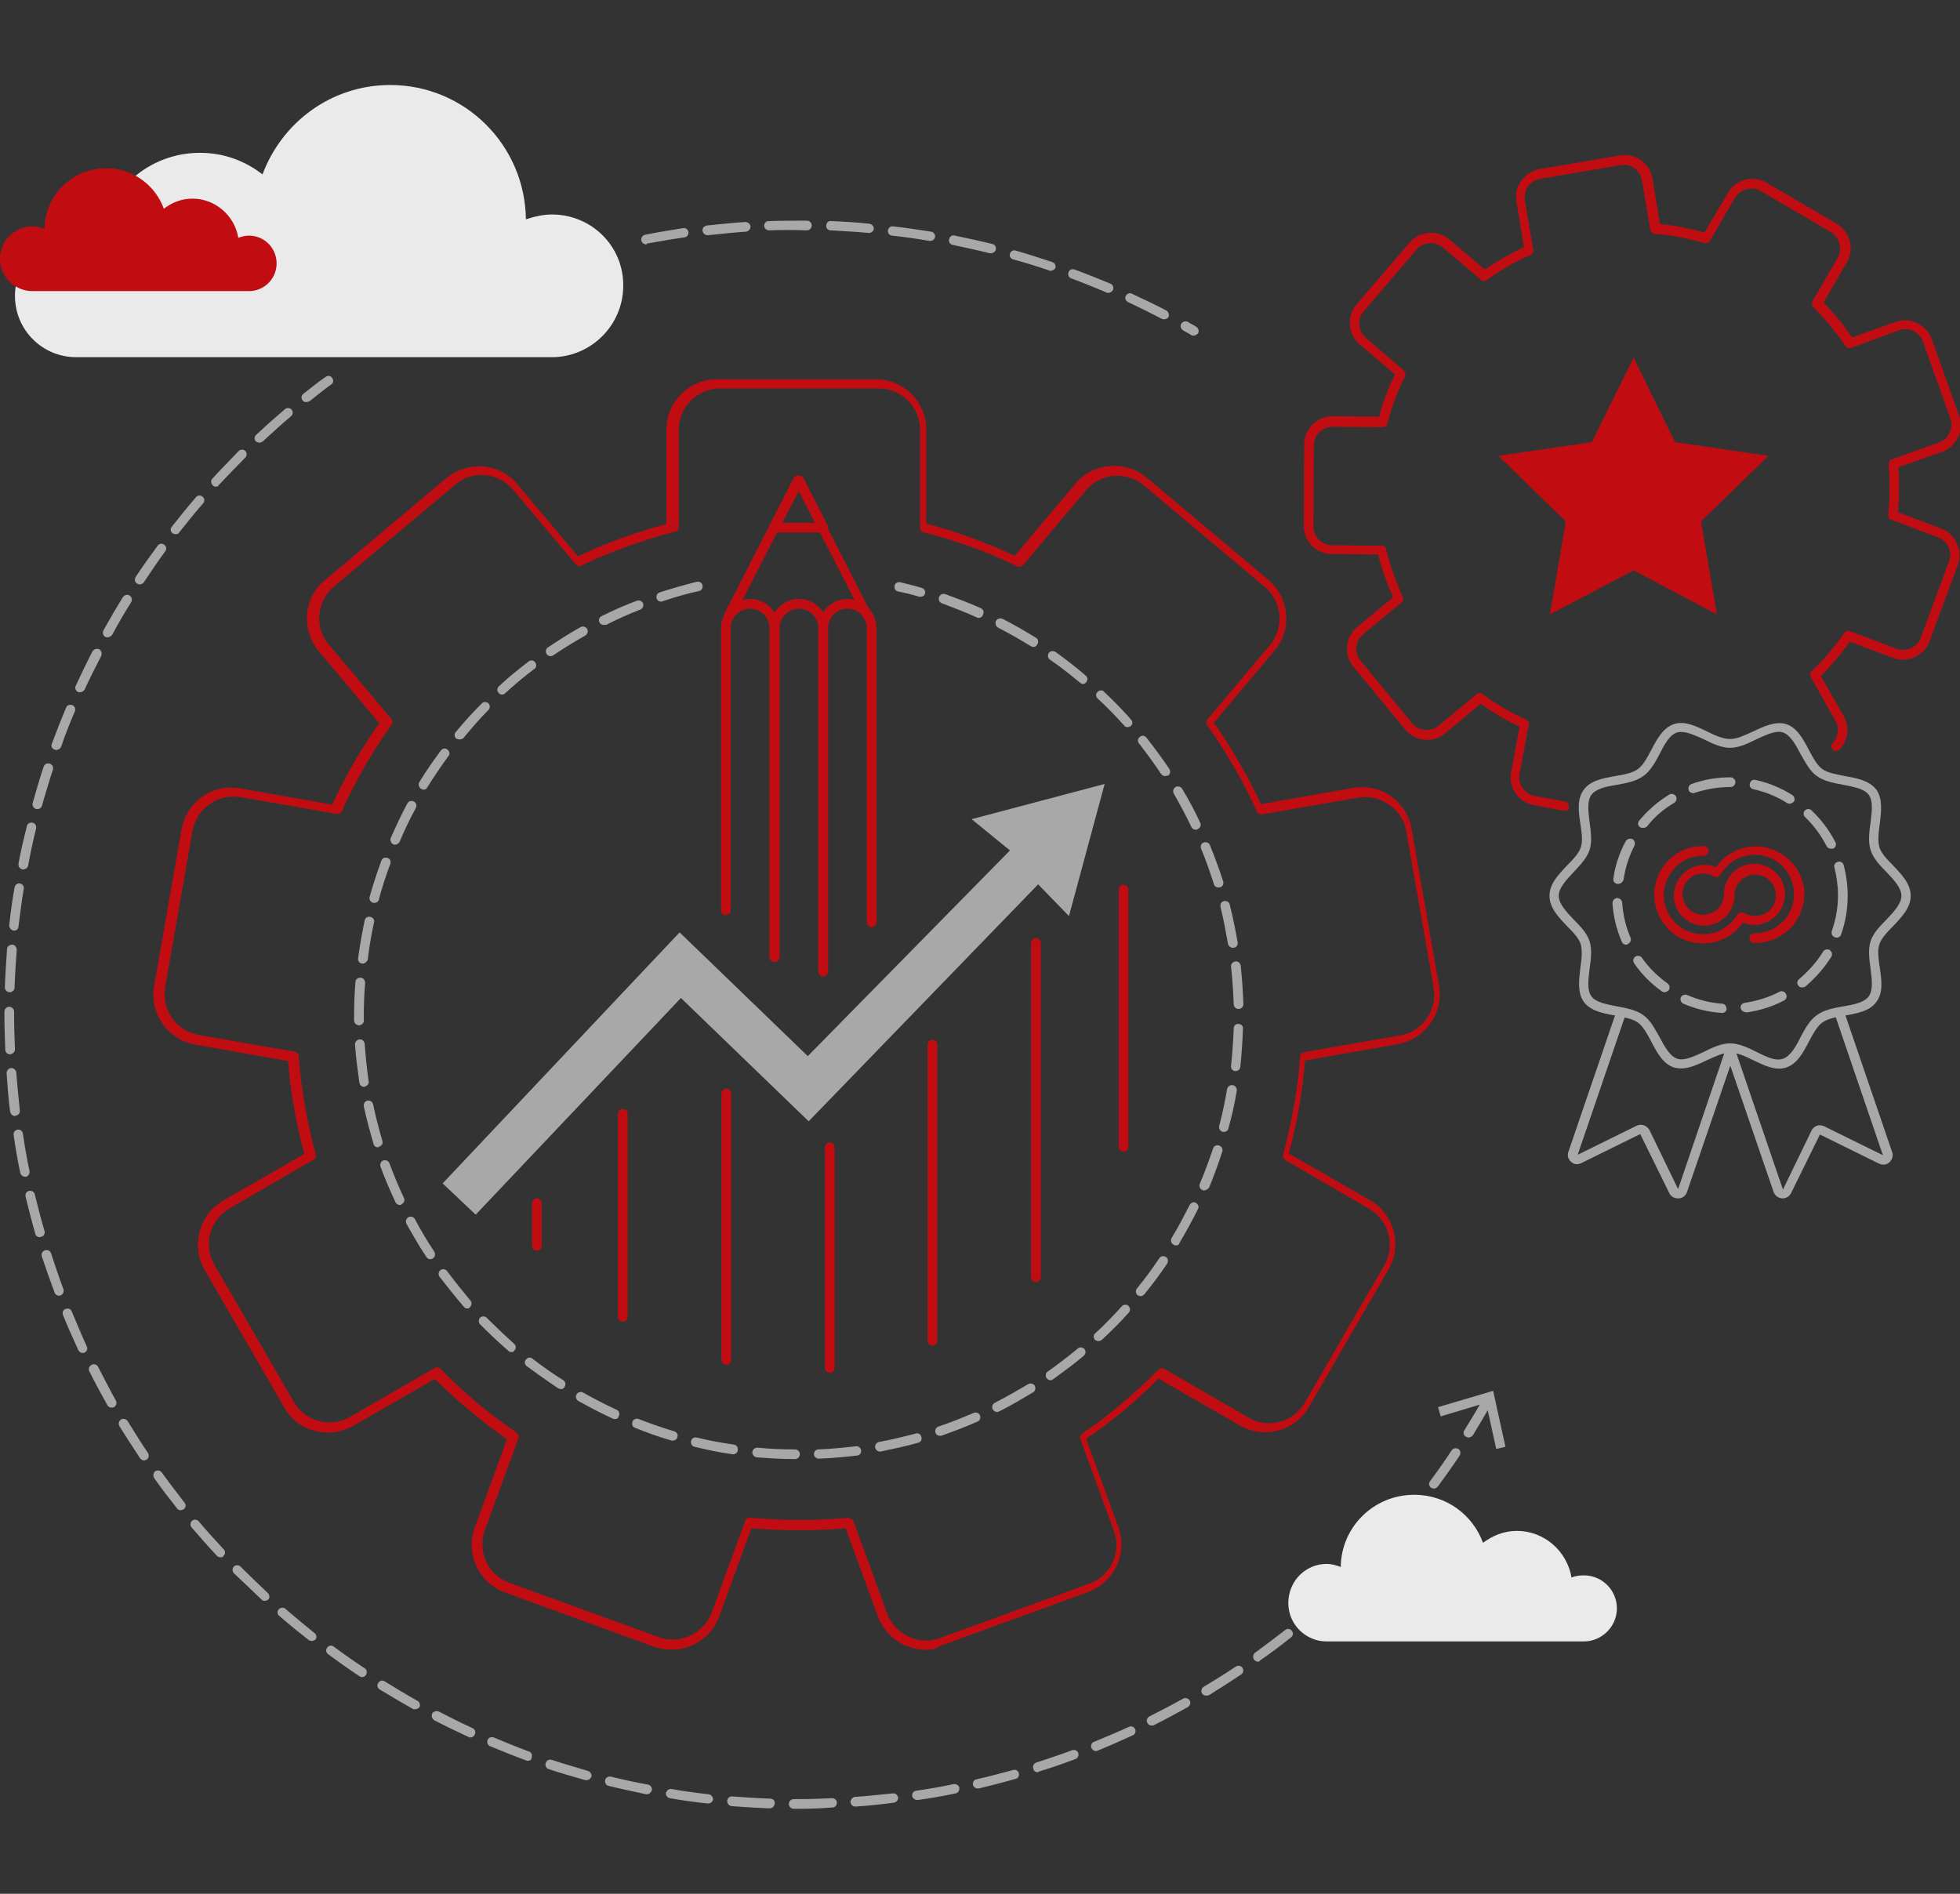<?xml version="1.0" encoding="utf-8"?>
<!-- Generator: Adobe Illustrator 25.0.1, SVG Export Plug-In . SVG Version: 6.00 Build 0)  -->
<svg version="1.1" id="Layer_1" xmlns="http://www.w3.org/2000/svg" xmlns:xlink="http://www.w3.org/1999/xlink" x="0px" y="0px" width="445px" height="430px" viewBox="0 0 445 430" style="enable-background:new 0 0 445 430;" xml:space="preserve">
<rect x="0" y="0" width="445" height="430" fill="#333333" stroke="none"/>
<style type="text/css">
	.st0{fill:#C10D12;}
	.st1{fill:#FFFFFF;stroke:#C10D12;stroke-width:5.469;stroke-linecap:round;stroke-linejoin:round;stroke-miterlimit:10;}
	.st2{fill:#A8A8A8;}
	.st3{fill:none;}
	.st4{fill:#EAEAEA;}
</style>
<g>
	<g>
		<path class="st0" d="M210.2,374.6c-1.7,0-3.3-0.4-4.9-1.1c-2.8-1.3-4.9-3.6-6-6.5l-7.3-20c-7.1,0.6-14.3,0.6-21.4,0l-7.3,20
			c-1.1,2.9-3.2,5.2-6,6.5c-2.8,1.3-5.9,1.4-8.8,0.4l-33.8-12.3c-6-2.2-9.1-8.8-6.9-14.8l7.3-20c-5.8-4.1-11.3-8.7-16.4-13.7
			l-18.4,10.6c-2.7,1.5-5.8,2-8.8,1.2c-3-0.8-5.5-2.7-7-5.4l-18-31.1c-3.2-5.5-1.3-12.6,4.2-15.8l18.4-10.6
			c-1.9-6.9-3.1-13.9-3.7-21.1l-21-3.7c-6.3-1.1-10.5-7.1-9.4-13.4l6.2-35.4c0.5-3,2.2-5.7,4.7-7.5c2.5-1.8,5.6-2.4,8.6-1.9
			l20.9,3.7c3-6.4,6.6-12.7,10.7-18.5l-13.7-16.3c-2-2.4-2.9-5.4-2.7-8.4c0.3-3.1,1.7-5.9,4.1-7.8l27.5-23.1c2.4-2,5.4-2.9,8.4-2.7
			c3.1,0.3,5.9,1.7,7.8,4.1l13.7,16.3c6.4-3,13.2-5.5,20.1-7.3V97.6c0-6.4,5.2-11.5,11.5-11.5h36c6.4,0,11.5,5.2,11.5,11.5v21.3
			c6.9,1.8,13.7,4.3,20.1,7.3l13.7-16.3c4.1-4.9,11.4-5.5,16.3-1.4l27.5,23.1c2.4,2,3.8,4.8,4.1,7.8c0.3,3.1-0.7,6.1-2.7,8.4
			l-13.7,16.3c4.1,5.8,7.7,12.1,10.7,18.5l20.9-3.7c3-0.5,6.1,0.1,8.6,1.9c2.5,1.8,4.2,4.4,4.7,7.5l6.2,35.4
			c1.1,6.3-3.1,12.3-9.4,13.4l-21,3.7c-0.6,7.1-1.8,14.2-3.7,21.1l18.4,10.6c2.7,1.5,4.6,4,5.4,7c0.8,3,0.4,6.1-1.2,8.8l-18,31.1
			c-1.5,2.7-4,4.6-7,5.4c-3,0.8-6.1,0.4-8.8-1.2l-18.4-10.6c-5,5.1-10.5,9.7-16.4,13.7l7.3,20c2.2,6-0.9,12.6-6.9,14.8l-33.8,12.3
			C212.8,374.4,211.5,374.6,210.2,374.6z M192.8,344.8c0.5,0,0.9,0.3,1,0.7l7.6,20.8c0.9,2.4,2.6,4.2,4.9,5.3
			c2.3,1.1,4.8,1.2,7.2,0.3l33.8-12.3c4.9-1.8,7.4-7.2,5.6-12l-7.6-20.8c-0.2-0.5,0-1,0.4-1.3c6.2-4.2,12-9.1,17.3-14.5
			c0.3-0.4,0.9-0.4,1.3-0.2l19.2,11.1c2.2,1.3,4.7,1.6,7.1,0.9c2.4-0.6,4.4-2.2,5.7-4.4l18-31.1c2.6-4.5,1-10.2-3.4-12.8l-19.1-11.1
			c-0.4-0.2-0.6-0.8-0.5-1.2c2-7.3,3.3-14.8,3.9-22.3c0-0.5,0.4-0.9,0.9-1l21.8-3.8c5.1-0.9,8.5-5.8,7.6-10.9l-6.2-35.4
			c-0.4-2.5-1.8-4.6-3.9-6.1c-2.1-1.4-4.5-2-7-1.6l-21.8,3.8c-0.5,0.1-1-0.2-1.2-0.6c-3.1-6.8-6.9-13.4-11.3-19.6
			c-0.3-0.4-0.3-0.9,0-1.3l14.2-16.9c1.6-1.9,2.4-4.4,2.2-6.8c-0.2-2.5-1.4-4.8-3.3-6.4l-27.5-23.1c-4-3.3-9.9-2.8-13.2,1.2
			l-14.2,16.9c-0.3,0.4-0.9,0.5-1.3,0.3c-6.8-3.3-14-5.9-21.3-7.7c-0.5-0.1-0.8-0.6-0.8-1V97.6c0-5.2-4.2-9.4-9.4-9.4h-36
			c-5.2,0-9.4,4.2-9.4,9.4v22.1c0,0.5-0.3,0.9-0.8,1c-7.3,1.9-14.5,4.5-21.3,7.7c-0.4,0.2-1,0.1-1.3-0.3l-14.2-16.9
			c-1.6-1.9-3.9-3.1-6.4-3.3c-2.5-0.2-4.9,0.5-6.8,2.2l-27.5,23.1c-1.9,1.6-3.1,3.9-3.3,6.4c-0.2,2.5,0.5,4.9,2.2,6.8l14.2,16.9
			c0.3,0.4,0.3,0.9,0,1.3c-4.4,6.1-8.2,12.7-11.3,19.6c-0.2,0.5-0.7,0.7-1.2,0.6l-21.8-3.8c-2.5-0.4-5,0.1-7,1.6
			c-2.1,1.4-3.4,3.6-3.9,6.1l-6.2,35.4c-0.9,5.1,2.5,10,7.6,10.9l21.8,3.8c0.5,0.1,0.9,0.5,0.9,1c0.6,7.5,1.9,15,3.9,22.3
			c0.1,0.5-0.1,1-0.5,1.2l-19.1,11.1c-4.5,2.6-6,8.3-3.4,12.8l18,31.1c2.6,4.5,8.3,6,12.8,3.4l19.2-11.1c0.4-0.2,1-0.2,1.3,0.2
			c5.3,5.4,11.1,10.3,17.3,14.5c0.4,0.3,0.6,0.8,0.4,1.3l-7.6,20.8c-1.8,4.9,0.7,10.3,5.6,12l33.8,12.3c2.4,0.9,4.9,0.7,7.2-0.3
			c2.3-1.1,4-2.9,4.9-5.3l7.6-20.8c0.2-0.5,0.6-0.7,1.1-0.7c7.5,0.7,15.1,0.7,22.6,0C192.7,344.8,192.7,344.8,192.8,344.8z"/>
	</g>
	<g>
		<path class="st0" d="M355.3,184.1c-0.1,0-0.1,0-0.2,0l-6.9-1.3c-1.7-0.3-3.2-1.3-4.1-2.7c-1-1.4-1.3-3.1-1-4.8L345,165
			c-3.1-1.5-6-3.2-8.8-5.2l-8.1,6.7c-2.7,2.3-6.8,1.9-9.1-0.9l-11.7-14.2c-2.3-2.7-1.9-6.8,0.9-9.1l8.1-6.7
			c-1.4-3.1-2.6-6.3-3.4-9.7l-10.5-0.1c-3.6,0-6.4-2.9-6.4-6.5l0.1-18.4c0-3.5,2.9-6.4,6.4-6.4c0,0,0,0,0.1,0l10.5,0.1
			c0.9-3.3,2.1-6.5,3.6-9.6l-8-6.8c-2.7-2.3-3-6.4-0.7-9.1l12-14c2.3-2.7,6.4-3,9.1-0.7l8,6.8c2.8-1.9,5.8-3.6,8.9-5.1l-1.7-10.3
			c-0.6-3.5,1.8-6.8,5.3-7.4l18.2-3.1c1.7-0.3,3.4,0.1,4.8,1.1c1.4,1,2.3,2.5,2.6,4.2l1.7,10.3c3.4,0.3,6.8,1,10.1,1.9l5.3-9
			c1.8-3.1,5.8-4.1,8.8-2.3l15.9,9.3c3.1,1.8,4.1,5.8,2.3,8.8l-5.3,9.1c2.4,2.4,4.6,5.1,6.5,7.9l9.9-3.5c3.4-1.2,7,0.6,8.2,3.9
			l6.2,17.4c1.2,3.3-0.6,7-3.9,8.2l-9.9,3.5c0.3,3.4,0.2,6.8-0.1,10.2l9.8,3.7c1.6,0.6,2.9,1.8,3.6,3.4c0.7,1.6,0.8,3.3,0.2,4.9
			l-6.4,17.3c-1.2,3.3-5,5-8.3,3.8l-9.8-3.7c-2,2.8-4.2,5.4-6.6,7.8l5.2,9.1c1.4,2.5,1,5.6-1,7.6c-0.4,0.4-1.1,0.4-1.5,0
			c-0.4-0.4-0.4-1.1,0-1.5c1.3-1.4,1.6-3.4,0.6-5.1l-5.6-9.9c-0.2-0.4-0.2-1,0.2-1.3c2.8-2.6,5.3-5.6,7.4-8.7
			c0.3-0.4,0.8-0.6,1.3-0.4l10.6,4c2.2,0.8,4.7-0.3,5.5-2.5l6.4-17.3c0.4-1.1,0.4-2.2-0.1-3.3c-0.5-1-1.3-1.8-2.4-2.2l-10.6-4
			c-0.5-0.2-0.7-0.6-0.7-1.1c0.4-3.8,0.4-7.7,0.1-11.5c0-0.5,0.2-1,0.7-1.1l10.7-3.8c2.2-0.8,3.4-3.2,2.6-5.5l-6.2-17.4
			c-0.8-2.2-3.2-3.4-5.5-2.6L420.3,79c-0.5,0.2-1,0-1.3-0.4c-2.1-3.2-4.6-6.1-7.3-8.9c-0.4-0.3-0.4-0.9-0.2-1.3l5.7-9.8
			c1.2-2,0.5-4.7-1.5-5.9l-15.9-9.3c-2-1.2-4.7-0.5-5.9,1.5l-5.7,9.8c-0.3,0.4-0.8,0.6-1.2,0.5c-3.7-1.1-7.5-1.8-11.3-2.1
			c-0.5,0-0.9-0.4-1-0.9l-1.9-11.2c-0.2-1.1-0.8-2.1-1.7-2.8c-0.9-0.7-2.1-0.9-3.2-0.7l-18.2,3.1c-2.3,0.4-3.9,2.6-3.5,4.9l1.9,11.2
			c0.1,0.5-0.2,1-0.6,1.2c-3.5,1.5-6.9,3.5-10,5.7c-0.4,0.3-1,0.3-1.3-0.1l-8.6-7.3c-1.8-1.5-4.5-1.3-6,0.5l-12,14
			c-1.5,1.8-1.3,4.5,0.5,6l8.6,7.4c0.4,0.3,0.5,0.9,0.3,1.3c-1.7,3.5-3.1,7.1-4,10.8c-0.1,0.5-0.6,0.8-1.1,0.8l-11.3-0.1
			c-2.4,0-4.3,1.9-4.3,4.2l-0.1,18.4c0,2.4,1.9,4.3,4.2,4.3l11.3,0.1c0.5,0,0.9,0.3,1,0.8c0.9,3.7,2.2,7.4,3.8,10.8
			c0.2,0.4,0.1,1-0.3,1.3l-8.7,7.2c-1.8,1.5-2.1,4.2-0.6,6l11.7,14.2c1.5,1.8,4.2,2.1,6,0.6l8.7-7.2c0.4-0.3,0.9-0.3,1.3,0
			c3.1,2.3,6.4,4.2,9.9,5.8c0.4,0.2,0.7,0.7,0.6,1.2l-2.1,11.1c-0.2,1.1,0,2.3,0.7,3.2c0.6,0.9,1.6,1.6,2.7,1.8l6.9,1.3
			c0.6,0.1,1,0.7,0.9,1.3C356.3,183.7,355.9,184.1,355.3,184.1z"/>
	</g>
	<g>
		<g>
			<path class="st1" d="M188,191"/>
		</g>
		<g>
			<polygon class="st2" points="100.5,268.7 154.3,211.7 183.4,239.8 229.3,193.1 220.6,186 250.8,178 242.7,208 235.7,200.8 
				183.6,254.6 154.6,226.6 108,275.8 			"/>
		</g>
		<g>
			<path class="st0" d="M121.9,284c-0.6,0-1.1-0.5-1.1-1.1v-9.7c0-0.6,0.5-1.1,1.1-1.1s1.1,0.5,1.1,1.1v9.7
				C123,283.5,122.5,284,121.9,284z"/>
		</g>
		<g>
			<path class="st0" d="M141.4,300.1c-0.6,0-1.1-0.5-1.1-1.1v-46.1c0-0.6,0.5-1.1,1.1-1.1c0.6,0,1.1,0.5,1.1,1.1V299
				C142.5,299.6,142,300.1,141.4,300.1z"/>
		</g>
		<g>
			<path class="st0" d="M164.9,309.9c-0.6,0-1.1-0.5-1.1-1.1v-60.5c0-0.6,0.5-1.1,1.1-1.1c0.6,0,1.1,0.5,1.1,1.1v60.5
				C166,309.4,165.5,309.9,164.9,309.9z"/>
		</g>
		<g>
			<path class="st0" d="M188.4,311.7c-0.6,0-1.1-0.5-1.1-1.1v-50.1c0-0.6,0.5-1.1,1.1-1.1s1.1,0.5,1.1,1.1v50.1
				C189.4,311.2,189,311.7,188.4,311.7z"/>
		</g>
		<g>
			<path class="st0" d="M211.7,305.5c-0.6,0-1.1-0.5-1.1-1.1v-67.2c0-0.6,0.5-1.1,1.1-1.1s1.1,0.5,1.1,1.1v67.2
				C212.8,305,212.3,305.5,211.7,305.5z"/>
		</g>
		<g>
			<path class="st0" d="M235.2,291.1c-0.6,0-1.1-0.5-1.1-1.1v-75.9c0-0.6,0.5-1.1,1.1-1.1s1.1,0.5,1.1,1.1V290
				C236.3,290.6,235.8,291.1,235.2,291.1z"/>
		</g>
		<g>
			<path class="st0" d="M255.1,261.5c-0.6,0-1.1-0.5-1.1-1.1v-58.4c0-0.6,0.5-1.1,1.1-1.1c0.6,0,1.1,0.5,1.1,1.1v58.4
				C256.2,261,255.7,261.5,255.1,261.5z"/>
		</g>
	</g>
	<g>
		<g>
			<path class="st0" d="M401.6,192.6c-4.5-1.3-9.3,0.5-12,4.3c-1.9-0.8-4.1-0.7-6,0.4c-1.6,0.9-2.8,2.4-3.3,4.2
				c-0.5,1.8-0.3,3.6,0.6,5.2c1.3,2.2,3.6,3.5,6,3.5c1.1,0,2.3-0.3,3.4-0.9c2.1-1.2,3.5-3.5,3.5-6l0,0c0-1.7,0.9-3.3,2.4-4.1
				c1.1-0.6,2.4-0.8,3.6-0.4c1.2,0.3,2.2,1.1,2.8,2.2c1.3,2.3,0.5,5.2-1.8,6.4c-1.5,0.8-3.3,0.8-4.8-0.1l0,0v0c0,0-0.1,0-0.1,0
				c0,0-0.1,0-0.1-0.1c0,0-0.1,0-0.1,0c0,0-0.1,0-0.1,0c0,0-0.1,0-0.1,0c0,0-0.1,0-0.1,0c0,0-0.1,0-0.1,0c-0.1,0-0.1,0-0.1,0
				c0,0,0,0-0.1,0c-0.1,0-0.1,0-0.1,0.1c0,0,0,0-0.1,0c-0.1,0-0.1,0-0.1,0.1c0,0,0,0-0.1,0c0,0-0.1,0.1-0.1,0.1c0,0,0,0.1-0.1,0.1
				c0,0,0,0.1-0.1,0.1l0,0l0,0c-2,3.5-6.2,5.2-10.1,4.1c-2.3-0.6-4.2-2.1-5.4-4.2c-1.2-2.1-1.5-4.5-0.8-6.8c1.1-3.9,4.7-6.6,8.7-6.5
				h0c0.6,0,1.1-0.5,1.1-1.1c0-0.6-0.5-1.1-1.1-1.1c-5-0.1-9.5,3.3-10.8,8.1c-0.8,2.9-0.4,5.9,1,8.4c1.5,2.6,3.8,4.4,6.7,5.2
				c1,0.3,2,0.4,3,0.4c3.5,0,6.9-1.7,9-4.7c0.8,0.3,1.7,0.5,2.6,0.5c1.2,0,2.3-0.3,3.4-0.9c1.6-0.9,2.8-2.4,3.3-4.2
				c0.5-1.8,0.3-3.6-0.6-5.2c-0.9-1.6-2.4-2.8-4.2-3.3c-1.8-0.5-3.6-0.3-5.3,0.6c-2.1,1.2-3.5,3.5-3.5,6l0,0c0,1.7-0.9,3.3-2.4,4.1
				c-1.1,0.6-2.4,0.8-3.6,0.4c-1.2-0.3-2.2-1.1-2.8-2.2c-0.6-1.1-0.8-2.4-0.4-3.6c0.3-1.2,1.1-2.2,2.2-2.8c1.5-0.8,3.3-0.8,4.7,0.1
				l0,0c0,0,0,0,0,0c0,0,0.1,0,0.1,0c0,0,0.1,0,0.1,0.1c0,0,0.1,0,0.1,0c0,0,0.1,0,0.1,0c0,0,0.1,0,0.1,0c0,0,0.1,0,0.1,0
				c0,0,0.1,0,0.1,0c0,0,0.1,0,0.1,0c0,0,0.1,0,0.1,0c0,0,0.1,0,0.1,0c0,0,0.1,0,0.1-0.1c0,0,0.1,0,0.1-0.1c0,0,0,0,0.1-0.1
				c0,0,0.1-0.1,0.1-0.1c0,0,0-0.1,0.1-0.1c0,0,0.1-0.1,0.1-0.1l0,0h0c2-3.5,6.2-5.2,10.1-4.1c4.7,1.3,7.5,6.2,6.2,11
				c-1.1,3.9-4.7,6.6-8.7,6.5c0,0,0,0,0,0c-0.6,0-1.1,0.5-1.1,1.1c0,0.6,0.5,1.1,1.1,1.1c0.1,0,0.1,0,0.2,0c5,0,9.4-3.3,10.7-8.1
				C411,200.4,407.5,194.3,401.6,192.6L401.6,192.6z"/>
		</g>
	</g>
	<g>
		<path class="st2" d="M271,76.2c-0.2,0-0.4,0-0.5-0.1c-0.6-0.4-1.3-0.7-1.9-1.1c-0.5-0.3-0.7-1-0.4-1.5c0.3-0.5,1-0.7,1.5-0.4
			c0.6,0.4,1.3,0.7,1.9,1.1c0.5,0.3,0.7,1,0.4,1.5C271.7,76,271.4,76.2,271,76.2z M264.3,72.5c-0.2,0-0.3,0-0.5-0.1
			c-2.5-1.3-5.1-2.6-7.7-3.8c-0.5-0.3-0.8-0.9-0.5-1.4c0.2-0.5,0.9-0.8,1.4-0.5c2.6,1.2,5.3,2.5,7.8,3.8c0.5,0.3,0.7,0.9,0.5,1.5
			C265.1,72.3,264.7,72.5,264.3,72.5z M251.6,66.5c-0.1,0-0.3,0-0.4-0.1c-2.6-1.1-5.3-2.2-8-3.2c-0.6-0.2-0.8-0.8-0.6-1.4
			c0.2-0.6,0.8-0.8,1.4-0.6c2.7,1,5.4,2.1,8.1,3.2c0.6,0.2,0.8,0.9,0.6,1.4C252.5,66.2,252.1,66.5,251.6,66.5z M238.5,61.5
			c-0.1,0-0.2,0-0.3-0.1c-2.7-0.9-5.5-1.8-8.2-2.5c-0.6-0.2-0.9-0.8-0.7-1.3c0.2-0.6,0.8-0.9,1.3-0.7c2.8,0.8,5.6,1.7,8.3,2.6
			c0.6,0.2,0.9,0.8,0.7,1.4C239.4,61.2,238.9,61.5,238.5,61.5z M225,57.5c-0.1,0-0.2,0-0.3,0c-2.8-0.7-5.6-1.3-8.4-1.9
			c-0.6-0.1-1-0.7-0.8-1.3c0.1-0.6,0.7-1,1.3-0.8c2.8,0.6,5.7,1.2,8.5,1.9c0.6,0.1,0.9,0.7,0.8,1.3C225.9,57.2,225.5,57.5,225,57.5z
			 M146.7,55.5c-0.5,0-1-0.4-1.1-0.9c-0.1-0.6,0.3-1.2,0.9-1.3c2.8-0.6,5.7-1,8.6-1.5c0.6-0.1,1.1,0.3,1.2,0.9
			c0.1,0.6-0.3,1.1-0.9,1.2c-2.8,0.4-5.7,0.9-8.5,1.4C146.8,55.5,146.7,55.5,146.7,55.5z M211.2,54.7c-0.1,0-0.1,0-0.2,0
			c-2.8-0.5-5.7-0.9-8.5-1.2c-0.6-0.1-1-0.6-0.9-1.2c0.1-0.6,0.6-1,1.2-0.9c2.9,0.3,5.8,0.8,8.6,1.2c0.6,0.1,1,0.7,0.9,1.2
			C212.2,54.3,211.8,54.7,211.2,54.7z M160.6,53.4c-0.5,0-1-0.4-1.1-1c-0.1-0.6,0.4-1.1,1-1.2c2.9-0.3,5.8-0.6,8.7-0.8
			c0.6,0,1.1,0.4,1.2,1c0,0.6-0.4,1.1-1,1.2c-2.9,0.2-5.7,0.5-8.6,0.8C160.6,53.4,160.6,53.4,160.6,53.4z M197.3,52.9
			C197.3,52.9,197.2,52.9,197.3,52.9c-2.9-0.3-5.8-0.4-8.7-0.6c-0.6,0-1.1-0.5-1-1.1c0-0.6,0.5-1.1,1.1-1c2.9,0.1,5.8,0.3,8.7,0.6
			c0.6,0.1,1,0.6,1,1.2C198.3,52.5,197.8,52.9,197.3,52.9z M174.6,52.3c-0.6,0-1.1-0.5-1.1-1c0-0.6,0.4-1.1,1-1.1
			c2.9-0.1,5.8-0.1,8.7-0.1c0.6,0,1.1,0.5,1.1,1.1c0,0.6-0.5,1.1-1.1,1.1c0,0,0,0,0,0C180.4,52.2,177.5,52.2,174.6,52.3
			C174.6,52.3,174.6,52.3,174.6,52.3z"/>
	</g>
	<g>
		<g>
			<path class="st2" d="M181.4,410.7C181.4,410.7,181.4,410.7,181.4,410.7l-1.2,0c-0.6,0-1.1-0.5-1.1-1.1c0-0.6,0.5-1.1,1.1-1.1
				l1.2,0c0,0,0.1,0,0.1,0c2.5,0,4.9-0.1,7.4-0.2c0.6,0,1.1,0.4,1.1,1c0,0.6-0.4,1.1-1,1.1C186.4,410.6,183.9,410.7,181.4,410.7z
				 M174.8,410.6C174.8,410.6,174.8,410.6,174.8,410.6c-2.9-0.1-5.9-0.3-8.7-0.5c-0.6-0.1-1-0.6-1-1.2s0.6-1.1,1.2-1
				c2.8,0.2,5.7,0.4,8.6,0.5c0.6,0,1.1,0.5,1,1.1C175.8,410.1,175.4,410.6,174.8,410.6z M194.2,410.2c-0.6,0-1-0.4-1.1-1
				c0-0.6,0.4-1.1,1-1.2c2.9-0.2,5.7-0.5,8.6-0.8c0.6-0.1,1.1,0.4,1.2,0.9c0.1,0.6-0.4,1.1-0.9,1.2
				C200.1,409.7,197.2,410,194.2,410.2C194.3,410.2,194.3,410.2,194.2,410.2z M160.8,409.5c0,0-0.1,0-0.1,0
				c-2.9-0.3-5.8-0.7-8.6-1.2c-0.6-0.1-1-0.7-0.9-1.2s0.7-1,1.2-0.9c2.8,0.5,5.7,0.9,8.5,1.2c0.6,0.1,1,0.6,1,1.2
				C161.8,409.1,161.3,409.5,160.8,409.5z M208.2,408.7c-0.5,0-1-0.4-1.1-0.9c-0.1-0.6,0.3-1.1,0.9-1.2c2.8-0.4,5.7-0.9,8.5-1.5
				c0.6-0.1,1.2,0.3,1.3,0.8c0.1,0.6-0.3,1.2-0.8,1.3c-2.8,0.6-5.7,1.1-8.6,1.5C208.3,408.7,208.3,408.7,208.2,408.7z M146.9,407.4
				c-0.1,0-0.1,0-0.2,0c-2.8-0.6-5.7-1.2-8.5-1.9c-0.6-0.1-0.9-0.7-0.8-1.3c0.1-0.6,0.7-0.9,1.3-0.8c2.8,0.7,5.6,1.3,8.4,1.8
				c0.6,0.1,1,0.7,0.9,1.3C147.8,407,147.4,407.4,146.9,407.4z M222,406.1c-0.5,0-0.9-0.3-1.1-0.8c-0.1-0.6,0.2-1.2,0.8-1.3
				c2.8-0.6,5.6-1.4,8.3-2.1c0.6-0.2,1.2,0.2,1.3,0.7c0.2,0.6-0.2,1.2-0.7,1.3c-2.8,0.8-5.6,1.5-8.4,2.2
				C222.2,406,222.1,406.1,222,406.1z M133.2,404.2c-0.1,0-0.2,0-0.3,0c-2.8-0.8-5.6-1.6-8.3-2.5c-0.6-0.2-0.9-0.8-0.7-1.4
				c0.2-0.6,0.8-0.9,1.4-0.7c2.7,0.9,5.5,1.7,8.2,2.5c0.6,0.2,0.9,0.8,0.8,1.3C134.1,403.8,133.7,404.2,133.2,404.2z M235.6,402.4
				c-0.5,0-0.9-0.3-1-0.8c-0.2-0.6,0.1-1.2,0.7-1.4c2.7-0.9,5.5-1.8,8.1-2.8c0.6-0.2,1.2,0.1,1.4,0.6c0.2,0.6-0.1,1.2-0.6,1.4
				c-2.7,1-5.5,2-8.2,2.8C235.8,402.3,235.7,402.4,235.6,402.4z M119.8,399.8c-0.1,0-0.2,0-0.4-0.1c-2.7-1-5.4-2.1-8.1-3.2
				c-0.6-0.2-0.8-0.9-0.6-1.4c0.2-0.6,0.9-0.8,1.4-0.6c2.6,1.1,5.3,2.2,8,3.2c0.6,0.2,0.8,0.8,0.6,1.4
				C120.7,399.6,120.3,399.8,119.8,399.8z M248.8,397.6c-0.4,0-0.8-0.3-1-0.7c-0.2-0.6,0-1.2,0.6-1.4c2.6-1.1,5.3-2.2,7.9-3.4
				c0.5-0.3,1.2,0,1.4,0.5c0.3,0.5,0,1.2-0.5,1.4c-2.6,1.2-5.3,2.4-8,3.5C249,397.6,248.9,397.6,248.8,397.6z M106.8,394.5
				c-0.2,0-0.3,0-0.4-0.1c-2.6-1.2-5.3-2.5-7.8-3.8c-0.5-0.3-0.7-0.9-0.5-1.5c0.3-0.5,0.9-0.7,1.5-0.5c2.5,1.3,5.1,2.6,7.7,3.8
				c0.5,0.2,0.8,0.9,0.5,1.4C107.6,394.3,107.2,394.5,106.8,394.5z M261.5,391.8c-0.4,0-0.8-0.2-1-0.6c-0.3-0.5-0.1-1.2,0.5-1.5
				c2.6-1.3,5.1-2.6,7.6-4c0.5-0.3,1.2-0.1,1.5,0.4c0.3,0.5,0.1,1.2-0.4,1.5c-2.5,1.4-5.1,2.8-7.7,4.1
				C261.9,391.8,261.7,391.8,261.5,391.8z M94.2,388.1c-0.2,0-0.4,0-0.5-0.1c-2.5-1.4-5-2.9-7.5-4.4c-0.5-0.3-0.7-1-0.3-1.5
				c0.3-0.5,1-0.7,1.5-0.3c2.4,1.5,4.9,3,7.4,4.4c0.5,0.3,0.7,0.9,0.4,1.5C95,387.9,94.6,388.1,94.2,388.1z M273.8,385
				c-0.4,0-0.7-0.2-0.9-0.5c-0.3-0.5-0.1-1.2,0.4-1.5c2.5-1.5,4.9-3,7.3-4.6c0.5-0.3,1.2-0.2,1.5,0.3c0.3,0.5,0.2,1.2-0.3,1.5
				c-2.4,1.6-4.9,3.2-7.3,4.7C274.2,385,274,385,273.8,385z M82.2,380.8c-0.2,0-0.4-0.1-0.6-0.2c-2.4-1.6-4.8-3.3-7.1-5
				c-0.5-0.4-0.6-1-0.2-1.5c0.4-0.5,1-0.6,1.5-0.2c2.3,1.7,4.7,3.4,7,4.9c0.5,0.3,0.6,1,0.3,1.5C82.9,380.6,82.6,380.8,82.2,380.8z
				 M285.6,377.3c-0.3,0-0.7-0.2-0.9-0.5c-0.3-0.5-0.2-1.2,0.2-1.5c2.3-1.7,4.6-3.4,6.9-5.2c0.5-0.4,1.1-0.3,1.5,0.2
				c0.4,0.5,0.3,1.1-0.2,1.5c-2.3,1.8-4.6,3.6-7,5.2C286,377.2,285.8,377.3,285.6,377.3z M70.8,372.6c-0.2,0-0.5-0.1-0.7-0.2
				c-2.3-1.8-4.5-3.6-6.7-5.5c-0.5-0.4-0.5-1.1-0.1-1.5c0.4-0.4,1.1-0.5,1.5-0.1c2.2,1.9,4.4,3.7,6.6,5.5c0.5,0.4,0.6,1,0.2,1.5
				C71.4,372.4,71.1,372.6,70.8,372.6z M296.7,368.7c-0.3,0-0.6-0.1-0.8-0.4c-0.4-0.5-0.3-1.1,0.1-1.5c2.2-1.8,4.3-3.7,6.4-5.7
				c0.4-0.4,1.1-0.4,1.5,0.1c0.4,0.4,0.4,1.1-0.1,1.5c-2.1,2-4.3,3.9-6.5,5.8C297.2,368.6,296.9,368.7,296.7,368.7z M60.1,363.5
				c-0.3,0-0.5-0.1-0.7-0.3c-2.1-2-4.2-4-6.3-6c-0.4-0.4-0.4-1.1,0-1.5c0.4-0.4,1.1-0.4,1.5,0c2,2,4.1,4,6.2,6
				c0.4,0.4,0.5,1.1,0.1,1.5C60.7,363.3,60.4,363.5,60.1,363.5z M307.1,359.2c-0.3,0-0.6-0.1-0.8-0.3c-0.4-0.4-0.4-1.1,0-1.5
				c2-2,4-4.1,6-6.2c0.4-0.4,1.1-0.5,1.5-0.1c0.4,0.4,0.5,1.1,0.1,1.5c-2,2.1-4,4.2-6.1,6.3C307.6,359.1,307.4,359.2,307.1,359.2z
				 M50.1,353.6c-0.3,0-0.6-0.1-0.8-0.3c-2-2.1-3.9-4.3-5.8-6.5c-0.4-0.5-0.3-1.1,0.1-1.5c0.5-0.4,1.1-0.3,1.5,0.1
				c1.8,2.2,3.8,4.3,5.7,6.4c0.4,0.4,0.4,1.1-0.1,1.5C50.7,353.5,50.4,353.6,50.1,353.6z M316.7,349c-0.3,0-0.5-0.1-0.7-0.3
				c-0.5-0.4-0.5-1.1-0.1-1.5c1.9-2.1,3.7-4.4,5.5-6.6c0.4-0.5,1-0.6,1.5-0.2c0.5,0.4,0.6,1,0.2,1.5c-1.8,2.3-3.7,4.5-5.6,6.7
				C317.3,348.8,317,349,316.7,349z M41,342.9c-0.3,0-0.6-0.1-0.8-0.4c-1.8-2.3-3.6-4.6-5.2-6.9c-0.3-0.5-0.2-1.2,0.2-1.5
				c0.5-0.4,1.2-0.2,1.5,0.2c1.7,2.3,3.4,4.6,5.2,6.9c0.4,0.5,0.3,1.1-0.2,1.5C41.4,342.8,41.2,342.9,41,342.9z M325.5,338
				c-0.2,0-0.4-0.1-0.6-0.2c-0.5-0.4-0.6-1-0.2-1.5c1.7-2.3,3.4-4.7,4.9-7c0.3-0.5,1-0.6,1.5-0.3c0.5,0.3,0.6,1,0.3,1.5
				c-1.6,2.4-3.3,4.8-5,7.1C326.2,337.8,325.8,338,325.5,338z M32.7,331.6c-0.3,0-0.7-0.2-0.9-0.5c-1.6-2.4-3.2-4.9-4.7-7.3
				c-0.3-0.5-0.1-1.2,0.4-1.5c0.5-0.3,1.2-0.1,1.5,0.4c1.5,2.4,3,4.9,4.6,7.2c0.3,0.5,0.2,1.2-0.3,1.5
				C33.1,331.5,32.9,331.6,32.7,331.6z M333.4,326.4c-0.2,0-0.4-0.1-0.6-0.2c-0.5-0.3-0.7-1-0.3-1.5c1.5-2.4,3-4.9,4.4-7.4
				c0.3-0.5,0.9-0.7,1.5-0.4c0.5,0.3,0.7,1,0.4,1.5c-1.4,2.5-2.9,5-4.4,7.5C334.1,326.2,333.8,326.4,333.4,326.4z M25.3,319.6
				c-0.4,0-0.7-0.2-0.9-0.5c-1.4-2.5-2.8-5.1-4.1-7.7c-0.3-0.5-0.1-1.2,0.5-1.5c0.5-0.3,1.2-0.1,1.5,0.5c1.3,2.5,2.6,5.1,4,7.6
				c0.3,0.5,0.1,1.2-0.4,1.5C25.6,319.6,25.4,319.6,25.3,319.6z M18.8,307.2c-0.4,0-0.8-0.2-1-0.6c-1.2-2.6-2.4-5.3-3.5-8
				c-0.2-0.6,0-1.2,0.6-1.4c0.6-0.2,1.2,0,1.4,0.6c1.1,2.6,2.2,5.3,3.4,7.9c0.3,0.5,0,1.2-0.5,1.4C19.1,307.2,19,307.2,18.8,307.2z
				 M13.4,294.2c-0.4,0-0.9-0.3-1-0.7c-1-2.7-2-5.5-2.9-8.2c-0.2-0.6,0.1-1.2,0.7-1.4c0.6-0.2,1.2,0.1,1.4,0.7
				c0.9,2.7,1.8,5.5,2.8,8.1c0.2,0.6-0.1,1.2-0.6,1.4C13.7,294.2,13.5,294.2,13.4,294.2z M9,280.9c-0.5,0-0.9-0.3-1-0.8
				c-0.8-2.8-1.5-5.6-2.2-8.4c-0.1-0.6,0.2-1.2,0.8-1.3c0.6-0.1,1.2,0.2,1.3,0.8c0.7,2.8,1.4,5.6,2.2,8.3c0.2,0.6-0.2,1.2-0.7,1.3
				C9.2,280.9,9.1,280.9,9,280.9z M5.7,267.2c-0.5,0-1-0.4-1.1-0.9c-0.6-2.8-1.1-5.7-1.5-8.6c-0.1-0.6,0.3-1.1,0.9-1.2
				c0.6-0.1,1.1,0.3,1.2,0.9c0.4,2.8,0.9,5.7,1.5,8.5c0.1,0.6-0.3,1.2-0.8,1.3C5.8,267.2,5.7,267.2,5.7,267.2z M3.4,253.4
				c-0.5,0-1-0.4-1.1-1c-0.4-2.9-0.6-5.8-0.8-8.7c0-0.6,0.4-1.1,1-1.2c0.6,0,1.1,0.4,1.2,1c0.2,2.8,0.5,5.7,0.8,8.6
				c0.1,0.6-0.3,1.1-0.9,1.2C3.5,253.4,3.5,253.4,3.4,253.4z M2.3,239.4c-0.6,0-1.1-0.5-1.1-1c-0.1-2.6-0.2-5.3-0.2-8l0-0.7
				c0-0.6,0.5-1.1,1.1-1.1c0,0,0,0,0,0c0.6,0,1.1,0.5,1.1,1.1l0,0.7c0,2.6,0.1,5.3,0.2,7.9C3.4,238.8,2.9,239.3,2.3,239.4
				C2.3,239.4,2.3,239.4,2.3,239.4z M2.2,225.3C2.2,225.3,2.2,225.3,2.2,225.3c-0.6,0-1.1-0.5-1.1-1.1c0.1-2.9,0.3-5.8,0.5-8.7
				c0-0.6,0.6-1,1.2-1c0.6,0,1,0.6,1,1.2c-0.2,2.8-0.4,5.7-0.5,8.6C3.3,224.8,2.8,225.3,2.2,225.3z M3.2,211.3c0,0-0.1,0-0.1,0
				c-0.6-0.1-1-0.6-1-1.2c0.3-2.9,0.7-5.8,1.2-8.6c0.1-0.6,0.7-1,1.2-0.9c0.6,0.1,1,0.6,0.9,1.2c-0.5,2.8-0.8,5.7-1.2,8.5
				C4.2,210.9,3.8,211.3,3.2,211.3z M5.3,197.4c-0.1,0-0.1,0-0.2,0c-0.6-0.1-1-0.7-0.9-1.3c0.5-2.8,1.2-5.7,1.9-8.5
				c0.1-0.6,0.7-0.9,1.3-0.8c0.6,0.1,0.9,0.7,0.8,1.3c-0.7,2.8-1.3,5.6-1.8,8.4C6.3,197,5.8,197.4,5.3,197.4z M8.5,183.7
				c-0.1,0-0.2,0-0.3,0c-0.6-0.2-0.9-0.8-0.8-1.3c0.8-2.8,1.6-5.6,2.5-8.3c0.2-0.6,0.8-0.9,1.4-0.7c0.6,0.2,0.9,0.8,0.7,1.4
				c-0.9,2.7-1.7,5.5-2.5,8.2C9.4,183.4,9,183.7,8.5,183.7z M12.8,170.3c-0.1,0-0.2,0-0.4-0.1c-0.6-0.2-0.9-0.8-0.6-1.4
				c1-2.7,2.1-5.5,3.2-8.1c0.2-0.6,0.9-0.8,1.4-0.6c0.6,0.2,0.8,0.9,0.6,1.4c-1.1,2.6-2.2,5.3-3.1,8C13.7,170,13.2,170.3,12.8,170.3
				z M18.1,157.2c-0.2,0-0.3,0-0.4-0.1c-0.5-0.2-0.8-0.9-0.5-1.4c1.2-2.6,2.5-5.3,3.8-7.8c0.3-0.5,0.9-0.7,1.5-0.5
				c0.5,0.3,0.7,0.9,0.5,1.5c-1.3,2.5-2.6,5.1-3.8,7.7C18.9,157,18.5,157.2,18.1,157.2z M24.4,144.7c-0.2,0-0.4,0-0.5-0.1
				c-0.5-0.3-0.7-0.9-0.4-1.5c1.4-2.5,2.9-5.1,4.4-7.5c0.3-0.5,1-0.7,1.5-0.4c0.5,0.3,0.7,1,0.4,1.5c-1.5,2.4-3,4.9-4.3,7.4
				C25.2,144.5,24.8,144.7,24.4,144.7z M31.7,132.7c-0.2,0-0.4-0.1-0.6-0.2c-0.5-0.3-0.6-1-0.3-1.5c1.6-2.4,3.3-4.8,5-7.1
				c0.4-0.5,1-0.6,1.5-0.2c0.5,0.4,0.6,1,0.2,1.5c-1.7,2.3-3.3,4.7-4.9,7.1C32.4,132.5,32.1,132.7,31.7,132.7z M39.9,121.3
				c-0.2,0-0.5-0.1-0.7-0.2c-0.5-0.4-0.6-1-0.2-1.5c1.8-2.3,3.6-4.5,5.5-6.7c0.4-0.5,1.1-0.5,1.5-0.1c0.5,0.4,0.5,1.1,0.1,1.5
				c-1.9,2.2-3.7,4.4-5.5,6.7C40.6,121.1,40.3,121.3,39.9,121.3z M49,110.5c-0.3,0-0.5-0.1-0.7-0.3c-0.4-0.4-0.5-1.1-0.1-1.5
				c1.9-2.1,4-4.2,6-6.3c0.4-0.4,1.1-0.4,1.5,0c0.4,0.4,0.4,1.1,0,1.5c-2,2-4,4.1-6,6.2C49.6,110.4,49.3,110.5,49,110.5z
				 M58.9,100.5c-0.3,0-0.6-0.1-0.8-0.3c-0.4-0.4-0.4-1.1,0.1-1.5c2.1-2,4.3-3.9,6.5-5.8c0.5-0.4,1.1-0.3,1.5,0.1
				c0.4,0.5,0.3,1.1-0.1,1.5c-2.2,1.8-4.3,3.8-6.4,5.7C59.4,100.4,59.2,100.5,58.9,100.5z M69.5,91.3c-0.3,0-0.6-0.1-0.8-0.4
				c-0.4-0.5-0.3-1.1,0.2-1.5c1.6-1.3,3.3-2.6,5-3.8c0.5-0.4,1.2-0.3,1.5,0.2c0.4,0.5,0.3,1.2-0.2,1.5c-1.7,1.2-3.3,2.5-4.9,3.8
				C70,91.2,69.8,91.3,69.5,91.3z"/>
		</g>
		<g>
			<g>
				<polygon class="st2" points="326.5,319.5 327.1,321.6 337.4,318.5 339.7,329 341.8,328.5 339,315.8 				"/>
			</g>
		</g>
	</g>
	<g>
		<g>
			<path class="st2" d="M380.9,272.1c-0.8,0-1.6-0.5-1.9-1.2l-6.6-13.4l-13.4,6.6c-0.8,0.4-1.7,0.3-2.3-0.3
				c-0.7-0.6-0.9-1.5-0.6-2.3l10.8-31.6c0.2-0.6,0.8-0.9,1.4-0.7c0.6,0.2,0.9,0.8,0.7,1.4l-10.8,31.6l13.4-6.6c1-0.5,2.3-0.1,2.9,1
				L381,270l10.8-31.8c0.2-0.6,0.8-0.9,1.4-0.7c0.6,0.2,0.9,0.8,0.7,1.4L383,270.7c-0.3,0.8-1,1.4-1.9,1.4
				C381,272.1,381,272.1,380.9,272.1z"/>
		</g>
		<g>
			<path class="st2" d="M404.7,272.1c0,0-0.1,0-0.1,0c-0.9-0.1-1.6-0.6-1.9-1.4l-10.9-31.8c-0.2-0.6,0.1-1.2,0.7-1.4
				c0.6-0.2,1.2,0.1,1.4,0.7l10.9,31.9l6.5-13.4c0.2-0.5,0.7-0.9,1.2-1.1c0.5-0.2,1.1-0.1,1.6,0.1l13.4,6.6l-10.8-31.6
				c-0.2-0.6,0.1-1.2,0.7-1.4c0.6-0.2,1.2,0.1,1.4,0.7l10.8,31.6c0.3,0.8,0,1.7-0.6,2.3c-0.7,0.6-1.6,0.7-2.4,0.3l-13.4-6.6
				l-6.6,13.4C406.2,271.7,405.5,272.1,404.7,272.1z"/>
		</g>
	</g>
	<g>
		<g>
			<path class="st3" d="M432.7,203.3c0,4-5.9,7.1-7.1,10.7c-1.2,3.8,1.7,9.7-0.6,12.8c-2.3,3.2-8.8,2.2-12,4.5
				c-3.1,2.3-4.2,8.8-8,10c-3.6,1.2-8.3-3.4-12.3-3.4s-8.7,4.6-12.3,3.4c-3.8-1.2-4.8-7.8-8-10c-3.2-2.3-9.7-1.3-12-4.5
				c-2.3-3.1,0.7-9-0.6-12.8c-1.2-3.6-7.1-6.7-7.1-10.7c0-4,5.9-7.1,7.1-10.7c1.2-3.8-1.7-9.7,0.6-12.8c2.3-3.2,8.8-2.2,12-4.5
				c3.1-2.3,4.2-8.8,8-10c3.6-1.2,8.3,3.4,12.3,3.4s8.7-4.6,12.3-3.4c3.8,1.2,4.8,7.8,8,10c3.2,2.3,9.7,1.3,12,4.5
				c2.3,3.1-0.7,9,0.6,12.8C426.8,196.3,432.7,199.3,432.7,203.3z"/>
		</g>
		<g>
			<path class="st2" d="M381.7,242.6c-0.5,0-1.1-0.1-1.6-0.2c-2.5-0.8-3.9-3.4-5.2-5.9c-0.9-1.7-1.8-3.4-3-4.3
				c-1.2-0.9-3.2-1.2-5.1-1.6c-2.8-0.5-5.6-1-7.2-3.1c-1.5-2.1-1.1-5-0.8-7.7c0.3-1.9,0.5-3.9,0.1-5.4c-0.4-1.3-1.7-2.7-3.1-4.1
				c-2-2.1-4-4.2-4-6.9c0-2.7,2-4.8,4-6.9c1.4-1.4,2.7-2.8,3.1-4.1c0.5-1.4,0.2-3.4-0.1-5.4c-0.4-2.8-0.8-5.6,0.8-7.7
				c1.5-2.1,4.4-2.6,7.2-3.1c1.9-0.3,3.9-0.7,5.1-1.6c1.2-0.9,2.1-2.6,3-4.3c1.3-2.5,2.7-5.1,5.2-5.9c2.4-0.8,5,0.5,7.5,1.7
				c1.8,0.9,3.6,1.7,5.2,1.7c1.6,0,3.4-0.9,5.2-1.7c2.5-1.2,5.1-2.4,7.5-1.7c2.5,0.8,3.9,3.4,5.2,5.9c0.9,1.7,1.8,3.4,3,4.3
				c1.2,0.9,3.2,1.2,5.1,1.6c2.8,0.5,5.6,1,7.2,3.1c1.5,2.1,1.1,5,0.8,7.7c-0.3,1.9-0.5,3.9-0.1,5.4c0.4,1.3,1.7,2.7,3.1,4.1
				c2,2.1,4,4.2,4,6.9c0,2.7-2,4.8-4,6.9c-1.4,1.4-2.7,2.8-3.1,4.1c-0.5,1.4-0.2,3.4,0.1,5.4c0.4,2.8,0.8,5.6-0.8,7.7
				c-1.5,2.1-4.4,2.6-7.2,3.1c-1.9,0.3-3.9,0.7-5.1,1.6c-1.2,0.9-2.1,2.6-3,4.3c-1.3,2.5-2.7,5.1-5.2,5.9c-2.4,0.8-5-0.5-7.5-1.7
				c-1.8-0.9-3.6-1.7-5.2-1.7c-1.6,0-3.4,0.9-5.2,1.7C385.7,241.6,383.6,242.6,381.7,242.6z M381.7,166.2c-0.3,0-0.6,0-0.9,0.1
				c-1.7,0.5-2.9,2.7-4,4.9c-1,1.9-2.1,3.9-3.7,5c-1.6,1.2-3.8,1.6-6,2c-2.5,0.4-4.8,0.9-5.8,2.3c-1,1.4-0.7,3.7-0.4,6.2
				c0.3,2.2,0.6,4.4,0,6.3c-0.6,1.8-2.1,3.4-3.6,5c-1.7,1.8-3.4,3.6-3.4,5.4c0,1.8,1.7,3.6,3.4,5.4c1.5,1.5,3,3.1,3.6,4.9
				c0.6,1.9,0.3,4.2,0,6.3c-0.3,2.5-0.6,4.8,0.4,6.2c1,1.4,3.3,1.8,5.8,2.3c2.1,0.4,4.4,0.8,6,2c1.6,1.1,2.6,3.1,3.7,5
				c1.1,2.1,2.3,4.3,4,4.9c1.6,0.5,3.7-0.5,5.9-1.5c2-1,4.1-2,6.1-2s4.1,1,6.1,2c2.2,1.1,4.3,2.1,5.9,1.5c1.7-0.6,2.9-2.7,4-4.9
				c1-1.9,2.1-3.9,3.7-5c1.6-1.2,3.8-1.6,6-2c2.5-0.4,4.8-0.9,5.8-2.3c1-1.4,0.7-3.7,0.4-6.2c-0.3-2.2-0.6-4.4,0-6.3
				c0.6-1.8,2.1-3.4,3.6-4.9c1.7-1.8,3.4-3.6,3.4-5.4c0-1.8-1.7-3.6-3.4-5.4c-1.5-1.5-3-3.1-3.6-5c-0.6-1.9-0.3-4.2,0-6.3
				c0.3-2.5,0.6-4.8-0.4-6.2c-1-1.4-3.3-1.8-5.8-2.3c-2.1-0.4-4.4-0.8-6-2c-1.6-1.1-2.6-3.1-3.7-5c-1.1-2.1-2.3-4.3-4-4.9
				c-1.6-0.5-3.7,0.5-5.9,1.5c-2,1-4.1,2-6.1,2s-4.1-1-6.1-2C384.9,167,383.2,166.2,381.7,166.2z"/>
		</g>
	</g>
	<g>
		<path class="st2" d="M391,230C390.9,230,390.9,230,391,230c-3.1-0.2-6-0.9-8.8-2.1c-0.5-0.2-0.8-0.9-0.6-1.4
			c0.2-0.5,0.9-0.8,1.4-0.6c2.5,1.1,5.2,1.8,8,2c0.6,0,1,0.6,1,1.2C392,229.6,391.5,230,391,230z M396.3,229.8c-0.5,0-1-0.4-1.1-0.9
			c-0.1-0.6,0.3-1.1,0.9-1.2c2.7-0.4,5.4-1.2,7.9-2.5c0.5-0.3,1.2-0.1,1.5,0.5s0.1,1.2-0.5,1.5c-2.7,1.4-5.6,2.3-8.6,2.7
			C396.4,229.8,396.4,229.8,396.3,229.8z M377.9,225.3c-0.2,0-0.4-0.1-0.6-0.2c-2.5-1.8-4.6-3.9-6.3-6.4c-0.3-0.5-0.2-1.2,0.3-1.5
			c0.5-0.3,1.2-0.2,1.5,0.3c1.6,2.3,3.6,4.2,5.8,5.8c0.5,0.3,0.6,1,0.3,1.5C378.6,225.1,378.2,225.3,377.9,225.3z M409.1,224.2
			c-0.3,0-0.6-0.1-0.8-0.4c-0.4-0.5-0.3-1.1,0.2-1.5c2.1-1.8,4-3.9,5.4-6.2c0.3-0.5,1-0.7,1.5-0.4c0.5,0.3,0.7,1,0.4,1.5
			c-1.6,2.6-3.6,4.8-5.9,6.8C409.5,224.2,409.3,224.2,409.1,224.2z M369.2,214.5c-0.4,0-0.8-0.2-1-0.7c-1.2-2.8-1.9-5.7-2.1-8.7
			c0-0.6,0.4-1.1,1-1.2c0.6,0,1.1,0.4,1.2,1c0.2,2.8,0.8,5.5,1.9,8c0.2,0.5,0,1.2-0.6,1.4C369.5,214.5,369.3,214.5,369.2,214.5z
			 M417,212.9c-0.1,0-0.2,0-0.4-0.1c-0.6-0.2-0.9-0.8-0.7-1.4c0.9-2.6,1.4-5.3,1.4-8.1c0-2.1-0.3-4.3-0.8-6.3
			c-0.2-0.6,0.2-1.2,0.8-1.3c0.6-0.2,1.2,0.2,1.3,0.8c0.6,2.2,0.9,4.6,0.9,6.9c0,3-0.5,6-1.5,8.8C417.9,212.6,417.5,212.9,417,212.9
			z M367.4,200.7c-0.1,0-0.1,0-0.2,0c-0.6-0.1-1-0.6-0.9-1.2c0.4-3,1.4-5.9,2.8-8.5c0.3-0.5,0.9-0.7,1.5-0.5
			c0.5,0.3,0.7,0.9,0.5,1.5c-1.3,2.5-2.1,5.1-2.5,7.8C368.4,200.3,367.9,200.7,367.4,200.7z M415.7,192.7c-0.4,0-0.8-0.2-1-0.6
			c-1.3-2.5-2.9-4.7-4.9-6.6c-0.4-0.4-0.4-1.1,0-1.5c0.4-0.4,1.1-0.4,1.5,0c2.2,2.1,4,4.5,5.4,7.2c0.3,0.5,0.1,1.2-0.5,1.5
			C416,192.7,415.8,192.7,415.7,192.7z M373,188c-0.2,0-0.5-0.1-0.7-0.2c-0.5-0.4-0.5-1.1-0.1-1.5c1.9-2.3,4.2-4.3,6.8-5.9
			c0.5-0.3,1.2-0.1,1.5,0.4c0.3,0.5,0.1,1.2-0.4,1.5c-2.4,1.4-4.5,3.2-6.2,5.4C373.6,187.9,373.3,188,373,188z M406.3,182.5
			c-0.2,0-0.4-0.1-0.6-0.2c-2.4-1.5-4.9-2.5-7.6-3.1c-0.6-0.1-1-0.7-0.8-1.3c0.1-0.6,0.7-1,1.3-0.8c2.9,0.6,5.7,1.8,8.3,3.4
			c0.5,0.3,0.7,1,0.4,1.5C407,182.3,406.6,182.5,406.3,182.5z M384.4,180.1c-0.4,0-0.9-0.3-1-0.7c-0.2-0.6,0.1-1.2,0.7-1.4
			c2.8-1,5.7-1.5,8.7-1.5l0.1,0c0.6,0,1.1,0.5,1.1,1.1c0,0.6-0.5,1.1-1.1,1.1c0,0,0,0,0,0c-2.9,0-5.6,0.5-8.1,1.3
			C384.7,180.1,384.5,180.1,384.4,180.1z"/>
	</g>
	<g>
		<polygon class="st0" points="370.9,81.2 380.3,100.4 401.5,103.5 386.2,118.4 389.8,139.5 370.9,129.5 351.9,139.5 355.5,118.4 
			340.2,103.5 361.4,100.4 		"/>
	</g>
	<g>
		<g>
			<path class="st4" d="M125.3,48.7c-2,0-4.1,0.5-5.9,1.1c-0.2-16.9-13.9-30.5-30.8-30.5c-13.4,0-24.6,8.5-29,20.3
				c-4-3.1-8.8-4.9-14.2-4.9c-11.6,0-21.1,8.5-22.9,19.6c-1.6-0.7-3.4-1-5.2-1c-7.7,0-13.9,6.2-13.9,13.9c0,7.7,6.2,13.9,13.9,13.9
				h108c8.9,0,16.2-7.3,16.2-16.2C141.6,55.9,134.3,48.7,125.3,48.7z"/>
		</g>
		<g>
			<path class="st0" d="M7.4,51.4c0.9,0,1.8,0.2,2.7,0.6c0.1-7.7,6.3-13.8,14-13.8c6.1,0,11.2,3.9,13.1,9.2c1.8-1.4,4-2.3,6.5-2.3
				c5.2,0,9.6,3.9,10.4,8.9c0.8-0.3,1.6-0.5,2.4-0.5c3.5,0,6.3,2.8,6.3,6.3c0,3.5-2.8,6.3-6.3,6.3H7.4c-4.1,0-7.4-3.3-7.4-7.4
				C0,54.7,3.3,51.4,7.4,51.4z"/>
		</g>
	</g>
	<g>
		<path class="st4" d="M301.2,355.1c1.1,0,2.2,0.3,3.2,0.7c0.1-9.1,7.5-16.4,16.7-16.4c7.3,0,13.3,4.6,15.6,10.9
			c2.2-1.6,4.7-2.7,7.7-2.7c6.2,0,11.4,4.6,12.4,10.6c0.9-0.4,1.9-0.5,2.8-0.5c4.2,0,7.5,3.4,7.5,7.5s-3.4,7.5-7.5,7.5h-58.4
			c-4.8,0-8.7-3.9-8.7-8.7C292.5,359,296.4,355.1,301.2,355.1z"/>
	</g>
	<g>
		<path class="st2" d="M180.5,331.3C180.5,331.3,180.5,331.3,180.5,331.3c-2.9,0-5.9-0.2-8.7-0.4c-0.6-0.1-1-0.6-1-1.2
			c0.1-0.6,0.6-1,1.2-1c2.8,0.3,5.7,0.4,8.5,0.4c0.6,0,1.1,0.5,1.1,1.1C181.6,330.8,181.1,331.3,180.5,331.3z M185.9,331.2
			c-0.6,0-1.1-0.5-1.1-1c0-0.6,0.4-1.1,1-1.1c2.8-0.1,5.7-0.4,8.5-0.7c0.6-0.1,1.1,0.3,1.2,0.9c0.1,0.6-0.3,1.1-0.9,1.2
			C191.8,330.8,188.9,331.1,185.9,331.2C185.9,331.2,185.9,331.2,185.9,331.2z M166.5,330.2c-0.1,0-0.1,0-0.2,0
			c-2.9-0.4-5.8-1-8.6-1.7c-0.6-0.1-0.9-0.7-0.8-1.3c0.1-0.6,0.7-0.9,1.3-0.8c2.8,0.7,5.6,1.2,8.4,1.6c0.6,0.1,1,0.6,0.9,1.2
			C167.5,329.8,167,330.2,166.5,330.2z M199.8,329.6c-0.5,0-1-0.4-1.1-0.9c-0.1-0.6,0.3-1.2,0.9-1.3c2.8-0.5,5.6-1.2,8.3-1.9
			c0.6-0.2,1.2,0.2,1.3,0.8c0.2,0.6-0.2,1.2-0.8,1.3c-2.8,0.8-5.7,1.4-8.5,2C200,329.6,199.9,329.6,199.8,329.6z M152.8,327.1
			c-0.1,0-0.2,0-0.3,0c-2.8-0.8-5.6-1.8-8.3-2.9c-0.6-0.2-0.8-0.8-0.6-1.4c0.2-0.6,0.9-0.8,1.4-0.6c2.6,1,5.4,2,8.1,2.8
			c0.6,0.2,0.9,0.8,0.7,1.3C153.7,326.8,153.2,327.1,152.8,327.1z M213.4,326c-0.5,0-0.9-0.3-1-0.7c-0.2-0.6,0.1-1.2,0.7-1.4
			c2.7-0.9,5.4-2,8-3.1c0.5-0.2,1.2,0,1.4,0.6c0.2,0.5,0,1.2-0.6,1.4c-2.7,1.2-5.4,2.2-8.2,3.2C213.7,326,213.6,326,213.4,326z
			 M139.6,322.2c-0.2,0-0.3,0-0.5-0.1c-2.6-1.2-5.3-2.6-7.8-4c-0.5-0.3-0.7-1-0.4-1.5c0.3-0.5,1-0.7,1.5-0.4c2.5,1.4,5,2.7,7.6,3.9
			c0.5,0.2,0.8,0.9,0.5,1.4C140.4,322,140.1,322.2,139.6,322.2z M226.4,320.6c-0.4,0-0.8-0.2-1-0.6c-0.3-0.5-0.1-1.2,0.5-1.5
			c2.5-1.3,5-2.7,7.5-4.2c0.5-0.3,1.2-0.2,1.5,0.3c0.3,0.5,0.2,1.2-0.3,1.5c-2.5,1.5-5,3-7.6,4.3
			C226.7,320.5,226.6,320.6,226.4,320.6z M127.3,315.4c-0.2,0-0.4-0.1-0.6-0.2c-2.4-1.6-4.8-3.3-7.1-5c-0.5-0.4-0.6-1-0.2-1.5
			c0.4-0.5,1-0.6,1.5-0.2c2.2,1.7,4.6,3.4,7,4.9c0.5,0.3,0.6,1,0.3,1.5C128,315.3,127.7,315.4,127.3,315.4z M238.5,313.4
			c-0.3,0-0.7-0.2-0.9-0.5c-0.3-0.5-0.2-1.2,0.3-1.5c2.3-1.6,4.6-3.4,6.8-5.2c0.5-0.4,1.1-0.3,1.5,0.1c0.4,0.5,0.3,1.1-0.1,1.5
			c-2.2,1.9-4.6,3.6-6.9,5.3C238.9,313.3,238.7,313.4,238.5,313.4z M116.1,307c-0.3,0-0.5-0.1-0.7-0.3c-2.2-1.9-4.3-3.9-6.4-6
			c-0.4-0.4-0.4-1.1,0-1.5c0.4-0.4,1.1-0.4,1.5,0c2,2,4.1,4,6.2,5.9c0.5,0.4,0.5,1.1,0.1,1.5C116.7,306.9,116.4,307,116.1,307z
			 M249.4,304.5c-0.3,0-0.6-0.1-0.8-0.3c-0.4-0.4-0.4-1.1,0.1-1.5c2.1-1.9,4.1-4,6-6.1c0.4-0.4,1.1-0.5,1.5-0.1
			c0.4,0.4,0.5,1.1,0.1,1.5c-1.9,2.2-4,4.2-6.1,6.2C249.9,304.4,249.6,304.5,249.4,304.5z M106.1,297.1c-0.3,0-0.6-0.1-0.8-0.4
			c-1.9-2.2-3.7-4.5-5.5-6.8c-0.4-0.5-0.2-1.2,0.2-1.5c0.5-0.4,1.2-0.2,1.5,0.2c1.7,2.3,3.5,4.5,5.3,6.7c0.4,0.4,0.3,1.1-0.1,1.5
			C106.6,297,106.4,297.1,106.1,297.1z M259,294.3c-0.2,0-0.5-0.1-0.7-0.2c-0.5-0.4-0.5-1.1-0.2-1.5c1.8-2.2,3.5-4.5,5.1-6.9
			c0.3-0.5,1-0.6,1.5-0.3c0.5,0.3,0.6,1,0.3,1.5c-1.6,2.4-3.4,4.8-5.2,7C259.6,294.1,259.3,294.3,259,294.3z M97.7,285.9
			c-0.4,0-0.7-0.2-0.9-0.5c-1.6-2.4-3.1-5-4.5-7.5c-0.3-0.5-0.1-1.2,0.4-1.5c0.5-0.3,1.2-0.1,1.5,0.4c1.3,2.5,2.8,5,4.4,7.4
			c0.3,0.5,0.2,1.2-0.3,1.5C98.1,285.9,97.9,285.9,97.7,285.9z M267,282.8c-0.2,0-0.4-0.1-0.6-0.2c-0.5-0.3-0.7-1-0.4-1.5
			c1.5-2.4,2.8-5,4.1-7.5c0.3-0.5,0.9-0.8,1.4-0.5c0.5,0.3,0.8,0.9,0.5,1.4c-1.3,2.6-2.7,5.2-4.2,7.7
			C267.7,282.6,267.4,282.8,267,282.8z M90.8,273.6c-0.4,0-0.8-0.2-1-0.6c-1.2-2.6-2.4-5.3-3.4-8.1c-0.2-0.6,0.1-1.2,0.6-1.4
			c0.6-0.2,1.2,0.1,1.4,0.6c1,2.7,2.1,5.3,3.3,7.9c0.3,0.5,0,1.2-0.5,1.4C91.1,273.6,91,273.6,90.8,273.6z M273.4,270.3
			c-0.1,0-0.3,0-0.4-0.1c-0.6-0.2-0.8-0.9-0.6-1.4c1.1-2.6,2.1-5.3,3-8c0.2-0.6,0.8-0.9,1.4-0.7c0.6,0.2,0.9,0.8,0.7,1.4
			c-0.9,2.8-1.9,5.5-3,8.2C274.2,270,273.8,270.3,273.4,270.3z M85.8,260.5c-0.5,0-0.9-0.3-1-0.8c-0.8-2.8-1.6-5.6-2.2-8.5
			c-0.1-0.6,0.3-1.2,0.8-1.3c0.6-0.1,1.2,0.3,1.3,0.8c0.6,2.8,1.3,5.6,2.1,8.3c0.2,0.6-0.1,1.2-0.7,1.3
			C86,260.5,85.9,260.5,85.8,260.5z M277.9,257c-0.1,0-0.2,0-0.3,0c-0.6-0.2-0.9-0.7-0.8-1.3c0.7-2.7,1.3-5.5,1.8-8.4
			c0.1-0.6,0.7-1,1.3-0.9c0.6,0.1,1,0.7,0.9,1.3c-0.5,2.9-1.1,5.7-1.9,8.5C278.8,256.7,278.4,257,277.9,257z M82.7,246.8
			c-0.5,0-1-0.4-1.1-0.9c-0.4-2.9-0.8-5.8-1-8.7c0-0.6,0.4-1.1,1-1.2c0.6-0.1,1.1,0.4,1.2,1c0.2,2.8,0.5,5.7,0.9,8.5
			c0.1,0.6-0.3,1.1-0.9,1.2C82.8,246.8,82.7,246.8,82.7,246.8z M280.5,243.2c0,0-0.1,0-0.1,0c-0.6-0.1-1-0.6-0.9-1.2
			c0.3-2.8,0.5-5.7,0.6-8.5c0-0.6,0.5-1.1,1.1-1c0.6,0,1.1,0.5,1,1.1c-0.1,2.9-0.3,5.8-0.6,8.7C281.5,242.8,281.1,243.2,280.5,243.2
			z M81.5,232.8c-0.6,0-1.1-0.5-1.1-1.1c0-0.5,0-0.9,0-1.4c0-2.4,0.1-4.9,0.3-7.3c0-0.6,0.6-1.1,1.2-1c0.6,0,1,0.6,1,1.2
			c-0.2,2.4-0.3,4.8-0.3,7.2c0,0.5,0,0.9,0,1.4C82.6,232.3,82.1,232.8,81.5,232.8C81.5,232.8,81.5,232.8,81.5,232.8z M281.2,229.1
			c-0.6,0-1.1-0.5-1.1-1.1c-0.1-2.8-0.3-5.7-0.6-8.5c-0.1-0.6,0.4-1.1,1-1.2c0.6-0.1,1.1,0.4,1.2,1c0.3,2.9,0.5,5.8,0.6,8.7
			C282.3,228.6,281.8,229.1,281.2,229.1C281.2,229.1,281.2,229.1,281.2,229.1z M82.3,218.8c0,0-0.1,0-0.1,0c-0.6-0.1-1-0.6-0.9-1.2
			c0.4-2.9,0.9-5.8,1.5-8.6c0.1-0.6,0.7-1,1.3-0.8c0.6,0.1,1,0.7,0.8,1.3c-0.6,2.8-1.1,5.6-1.4,8.4
			C83.3,218.4,82.8,218.8,82.3,218.8z M279.9,215.2c-0.5,0-1-0.4-1.1-0.9c-0.5-2.8-1-5.6-1.7-8.4c-0.1-0.6,0.2-1.2,0.8-1.3
			c0.6-0.1,1.2,0.2,1.3,0.8c0.7,2.8,1.3,5.7,1.8,8.6c0.1,0.6-0.3,1.1-0.9,1.2C280,215.2,279.9,215.2,279.9,215.2z M85,205
			c-0.1,0-0.2,0-0.3,0c-0.6-0.2-0.9-0.8-0.8-1.3c0.8-2.8,1.7-5.6,2.7-8.3c0.2-0.6,0.8-0.8,1.4-0.6c0.6,0.2,0.8,0.8,0.6,1.4
			c-1,2.7-1.9,5.4-2.6,8.1C85.9,204.7,85.5,205,85,205z M276.6,201.5c-0.5,0-0.9-0.3-1-0.8c-0.9-2.7-1.8-5.4-2.9-8
			c-0.2-0.6,0-1.2,0.6-1.4c0.5-0.2,1.2,0,1.4,0.6c1.1,2.7,2.1,5.4,3,8.2c0.2,0.6-0.1,1.2-0.7,1.4
			C276.9,201.5,276.7,201.5,276.6,201.5z M89.7,191.8c-0.1,0-0.3,0-0.4-0.1c-0.5-0.2-0.8-0.9-0.6-1.4c1.2-2.7,2.4-5.3,3.8-7.9
			c0.3-0.5,0.9-0.7,1.5-0.4c0.5,0.3,0.7,0.9,0.4,1.5c-1.4,2.5-2.6,5.1-3.7,7.7C90.5,191.5,90.1,191.8,89.7,191.8z M271.5,188.4
			c-0.4,0-0.8-0.2-1-0.6c-1.2-2.6-2.6-5.1-4-7.6c-0.3-0.5-0.1-1.2,0.4-1.5c0.5-0.3,1.2-0.1,1.5,0.4c1.5,2.5,2.9,5.1,4.1,7.7
			c0.3,0.5,0,1.2-0.5,1.4C271.8,188.4,271.6,188.4,271.5,188.4z M96.2,179.3c-0.2,0-0.4-0.1-0.6-0.2c-0.5-0.3-0.7-1-0.4-1.5
			c1.5-2.5,3.2-4.9,4.9-7.2c0.4-0.5,1-0.6,1.5-0.2c0.5,0.4,0.6,1,0.2,1.5c-1.7,2.3-3.3,4.7-4.8,7.1
			C96.9,179.1,96.5,179.3,96.2,179.3z M264.5,176.2c-0.4,0-0.7-0.2-0.9-0.5c-1.6-2.4-3.3-4.7-5-6.9c-0.4-0.5-0.3-1.1,0.2-1.5
			c0.5-0.4,1.1-0.3,1.5,0.2c1.8,2.3,3.5,4.6,5.2,7.1c0.3,0.5,0.2,1.2-0.3,1.5C265,176.1,264.8,176.2,264.5,176.2z M104.3,167.9
			c-0.2,0-0.5-0.1-0.7-0.2c-0.5-0.4-0.5-1.1-0.1-1.5c1.8-2.2,3.8-4.4,5.9-6.5c0.4-0.4,1.1-0.4,1.5,0c0.4,0.4,0.4,1.1,0,1.5
			c-2,2-3.9,4.2-5.7,6.4C104.9,167.8,104.6,167.9,104.3,167.9z M256,165.1c-0.3,0-0.6-0.1-0.8-0.4c-1.9-2.1-3.9-4.2-6-6.1
			c-0.4-0.4-0.5-1.1,0-1.5c0.4-0.4,1.1-0.5,1.5,0c2.1,2,4.2,4.1,6.1,6.3c0.4,0.4,0.4,1.1-0.1,1.5C256.5,165,256.2,165.1,256,165.1z
			 M114,157.7c-0.3,0-0.6-0.1-0.8-0.4c-0.4-0.4-0.4-1.1,0.1-1.5c2.1-2,4.4-3.8,6.7-5.6c0.5-0.4,1.2-0.3,1.5,0.2
			c0.4,0.5,0.3,1.2-0.2,1.5c-2.3,1.7-4.5,3.6-6.6,5.5C114.5,157.6,114.3,157.7,114,157.7z M245.9,155.3c-0.2,0-0.5-0.1-0.7-0.3
			c-2.2-1.8-4.4-3.6-6.8-5.2c-0.5-0.3-0.6-1-0.3-1.5c0.3-0.5,1-0.6,1.5-0.3c2.4,1.7,4.7,3.5,6.9,5.4c0.5,0.4,0.5,1.1,0.1,1.5
			C246.5,155.1,246.2,155.3,245.9,155.3z M125,149c-0.3,0-0.7-0.2-0.9-0.5c-0.3-0.5-0.2-1.2,0.3-1.5c2.4-1.6,4.9-3.2,7.4-4.6
			c0.5-0.3,1.2-0.1,1.5,0.4c0.3,0.5,0.1,1.2-0.4,1.5c-2.5,1.4-4.9,2.9-7.3,4.5C125.4,148.9,125.2,149,125,149z M234.6,146.9
			c-0.2,0-0.4-0.1-0.6-0.2c-2.4-1.5-4.9-2.9-7.4-4.2c-0.5-0.3-0.7-0.9-0.5-1.5c0.3-0.5,0.9-0.7,1.5-0.5c2.6,1.3,5.1,2.8,7.6,4.3
			c0.5,0.3,0.7,1,0.3,1.5C235.3,146.8,234.9,146.9,234.6,146.9z M137.1,141.9c-0.4,0-0.8-0.2-1-0.6c-0.3-0.5,0-1.2,0.5-1.4
			c2.6-1.3,5.3-2.5,8-3.5c0.6-0.2,1.2,0.1,1.4,0.6c0.2,0.6-0.1,1.2-0.6,1.4c-2.6,1-5.3,2.2-7.8,3.5
			C137.5,141.8,137.3,141.9,137.1,141.9z M222.2,140.3c-0.1,0-0.3,0-0.4-0.1c-2.6-1.2-5.3-2.2-7.9-3.2c-0.6-0.2-0.9-0.8-0.7-1.4
			c0.2-0.6,0.8-0.9,1.4-0.7c2.7,1,5.5,2,8.1,3.2c0.5,0.2,0.8,0.9,0.5,1.4C223,140.1,222.6,140.3,222.2,140.3z M150.1,136.6
			c-0.5,0-0.9-0.3-1-0.7c-0.2-0.6,0.1-1.2,0.7-1.4c2.8-0.9,5.6-1.7,8.4-2.4c0.6-0.1,1.2,0.2,1.3,0.8c0.1,0.6-0.2,1.2-0.8,1.3
			c-2.8,0.6-5.5,1.4-8.2,2.3C150.4,136.5,150.3,136.6,150.1,136.6z M209,135.5c-0.1,0-0.2,0-0.3,0c-1.6-0.5-3.2-0.9-4.8-1.2
			c-0.6-0.1-0.9-0.7-0.8-1.3c0.1-0.6,0.7-0.9,1.3-0.8c1.6,0.4,3.3,0.8,4.9,1.3c0.6,0.2,0.9,0.8,0.7,1.3
			C209.9,135.2,209.5,135.5,209,135.5z"/>
	</g>
	<g>
		<g>
			<path class="st0" d="M197,140.7c-0.4,0-0.8-0.2-1-0.6l-14.7-28.7l-14.7,28.7c-0.3,0.5-0.9,0.7-1.5,0.5c-0.5-0.3-0.7-0.9-0.5-1.5
				l15.6-30.6c0.4-0.7,1.6-0.7,1.9,0l15.6,30.6c0.3,0.5,0.1,1.2-0.5,1.5C197.3,140.7,197.2,140.7,197,140.7z"/>
		</g>
		<g>
			<path class="st0" d="M186.9,120.9h-11c-0.4,0-0.7-0.2-0.9-0.5c-0.2-0.3-0.2-0.7,0-1.1l5.5-10.8c0.4-0.7,1.6-0.7,1.9,0l5.5,10.8
				c0.2,0.3,0.2,0.7,0,1.1C187.6,120.7,187.2,120.9,186.9,120.9z M177.6,118.7h7.5l-3.7-7.3L177.6,118.7z"/>
		</g>
	</g>
	<g>
		<path class="st0" d="M175.8,218.4c-0.6,0-1.1-0.5-1.1-1.1v-74.7c0-2.4-2-4.4-4.4-4.4c-2.4,0-4.4,2-4.4,4.4v64.1
			c0,0.6-0.5,1.1-1.1,1.1s-1.1-0.5-1.1-1.1v-64.1c0-3.6,3-6.6,6.6-6.6c3.6,0,6.6,3,6.6,6.6v74.7
			C176.9,217.9,176.4,218.4,175.8,218.4z"/>
	</g>
	<g>
		<path class="st0" d="M186.9,221.7c-0.6,0-1.1-0.5-1.1-1.1v-78c0-2.4-2-4.4-4.4-4.4c-2.4,0-4.4,2-4.4,4.4v74.7
			c0,0.6-0.5,1.1-1.1,1.1s-1.1-0.5-1.1-1.1v-74.7c0-3.6,3-6.6,6.6-6.6c3.6,0,6.6,3,6.6,6.6v78C187.9,221.2,187.5,221.7,186.9,221.7z
			"/>
	</g>
	<g>
		<path class="st0" d="M186.9,221.7c-0.6,0-1.1-0.5-1.1-1.1v-78c0-3.6,3-6.6,6.6-6.6c3.6,0,6.6,3,6.6,6.6v66.8
			c0,0.6-0.5,1.1-1.1,1.1s-1.1-0.5-1.1-1.1v-66.8c0-2.4-2-4.4-4.4-4.4s-4.4,2-4.4,4.4v78C187.9,221.2,187.5,221.7,186.9,221.7z"/>
	</g>
</g>
</svg>
